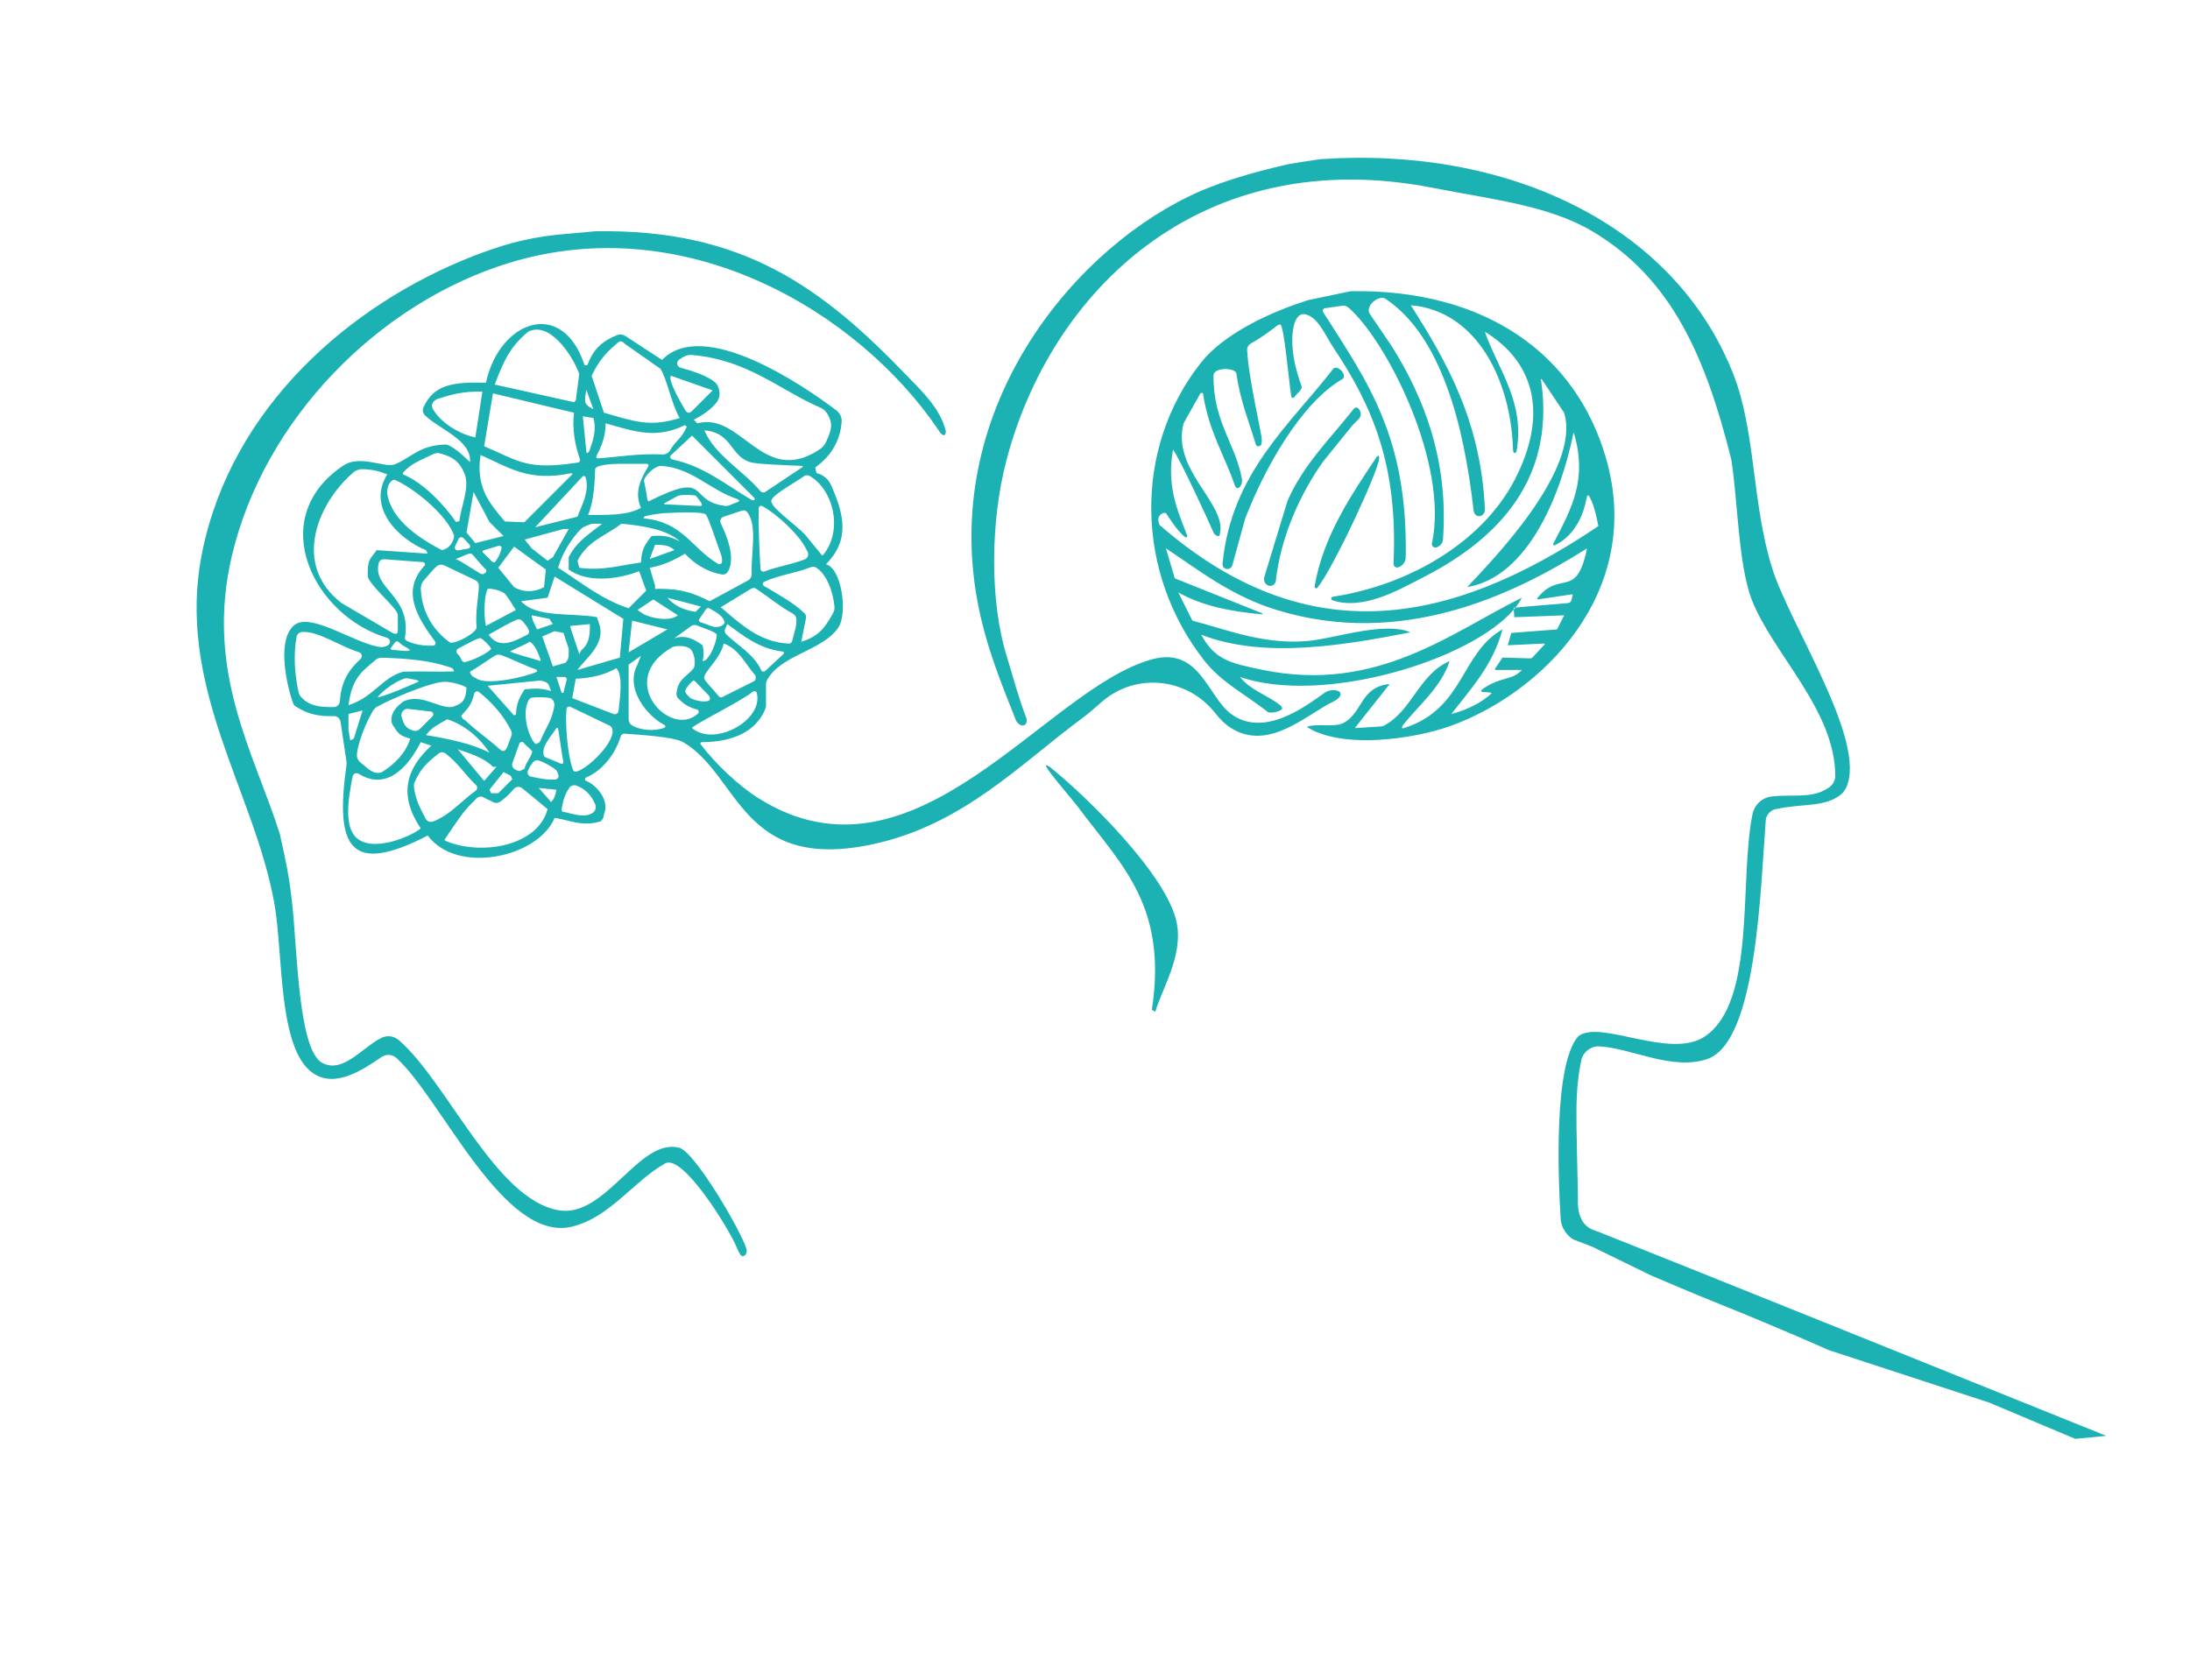 <?xml version="1.0" encoding="UTF-8"?><svg id="Layer_1" xmlns="http://www.w3.org/2000/svg" viewBox="0 0 2358.46 1809.29"><defs><style>.cls-1{fill:#1cb2b3;fill-rule:evenodd;stroke-width:0px;}</style></defs><path class="cls-1" d="M1721.04,1326.56c-5.17-2.03-23.26-4.65-21.71-36.44-1.53-86.36-3.99-112.28,3.73-148.63,1.77-8.32,10.16-14.82,18.67-14.49,34.43,1.35,79.08,26.78,117.16,13.48,53.22-18.59,56.99-183.88,62.71-257.17.41-5.23,4.9-10.54,10.02-11.68,29.74-6.61,53.74-1.7,71.37-16.26,1.91-1.58,4.55-5.48,5.53-7.76,21.85-50.65-61.38-175.3-80.2-236.13-21.88-70.7-17.38-146.81-41.74-208.7-64.05-162.73-245.55-245.37-445.39-231.29-14.91,2.2-19.56,2.98-34.62,5.51-39.21,9.09-67.12,17.62-92.97,28.46-132.02,56.73-280.36,229.45-240.96,442.07,9.16,49.43,26.46,90.19,41.74,129.02,6.04,8.85,13.02,4.2,11.08-2.78-8.22-21.5-12.79-38.76-20.93-65.9-18.97-60.51-17.88-145.95-.78-211.65,47.18-181.27,208.38-343.19,459.75-293.84,63.71,12.51,124.18,18.83,171.29,46.72,85.95,50.88,122.27,136.08,149.72,245.93,6.96,44.27,7.51,112.55,21.79,150.39,22.86,59,91.35,120.35,90.1,192.12-1.16,6.98-5.81,10.66-11.34,13.37-15.9,8.92-37.41,4.46-57.57,6.98-9.3,1.16-18.03,8.14-20.35,19.77-14.27,71.34,4.12,201.12-50.93,238.5-37.73,25.62-113.05-18.71-136.6,0-26.45,30.14-21.75,150.61-18.89,196.44.78,12.4,9.68,20.3,13.96,22.48l20.16,7.75,62.49,30.54s44.74,19.2,67.56,28.33c73.4,29.39,124.23,52.31,124.23,52.31l173.15,56.67,92.68,39.02,33.33-3.25c-140.22-56.51-485.62-195.68-547.25-219.91ZM731.16,1236.08c-42.53-10.79-78.72,75.15-128.59,67.56-68.21-10.38-120.56-138-173.04-183.36-5.3-4.58-12.78-5.52-19.03-2.35-20.71,10.49-41.62,38.86-63.66,26.7-25.43-14.03-26.76-121.01-31.99-169.86-4.07-35.47-6.4-44.19-13.54-76.79-27.49-86.65-80.74-174.11-51.82-298.32,34.55-148.38,158.65-273.43,298.46-316.4,190.19-58.45,376.28,51.9,462.94,180.24,1.1,2.19,2.54,3.63,4.26,4.78,2.3,1.15,3.17,0,3.45-3.74-5.68-24.65-26.45-43.82-41.87-59.86-91.47-95.12-176.97-158.5-335.82-155.58-13.91,1.26-27.83,2.53-41.74,3.79-34.3,3.75-59.3,11.31-89.17,22.77-134.16,52.33-260.66,163.75-292.18,318.74-29.43,144.73,56.28,257.13,77.79,379.46,9.51,54.11,3.48,156.38,41.74,182.14,24.38,16.41,54.27-4.53,73.58-17.55,4.91-3.31,11.5-3.01,15.91.96,48.59,43.72,115.57,200,189.41,181.65,41.34-10.28,66.14-49.23,100.56-68.3,19.27-8.78,67.52,69.73,75.89,89.17,2.3,4.69,3.63,10.29,7.1,11.09,2.93-.27,4.8-3.73,4.29-7.29-5.44-19.12-56.28-106.33-72.93-109.67ZM1729.37,492.87c-32.11-110.38-128.26-181.58-274.52-179.25-15.18,3.16-30.36,6.32-45.53,9.49-41.49,12.88-91.42,36.46-115.85,67.32-73.58,92.94-70.76,227.11,3.91,321.62,18.32,23.19,45.05,36.57,68.3,55.02,2.49.85,7.85.39,11.8-1.33,1.26-.63,2.33-1.02,3.38-2.46,0-.63-.47-2.34-2.22-3.79-15-11.62-31.41-15.71-43.32-30.36,89.43,30.56,248.51-17.95,294.88-72.6-.04-.54-.08-1.17-.13-1.95.63-.06,1.26-.12,1.89-.18,2.8-3.53,5.14-7.09,6.93-10.65-75.07,36.89-155.67,103.1-278.9,77.79-35.41-7.27-51.67-10.9-66.4-37.95,69.04,26.95,157.86,10.42,224.86-2.45.01-.13.01-.13.03-.26-25.72-10.8-73.88,4.19-101.57,8.4-50.39,7.67-96.36-11.43-132.81-20.87-5.06-10.12-10.12-20.24-15.18-30.36,24.09,13.81,55.15,20.6,90.27,23.6.15-.59.11-.45.27-1.04l-94.33-37.73c-3.16-10.75-6.32-21.5-9.49-32.25,37.38,24.81,70.52,51.37,119.53,66.41,133.54,40.97,253.66-15.47,333.92-66.41-11.35,55.64-28.61,23.14-52.93,52.88-1.32,1.35-1.11,2.35,1.12,1.94l35.24-5.29c.66-.1,1.19.51,1.03,1.16-1.47,5.79-1.21,7.73-5.46,8.32-18.74,1.63-37.27,2.92-56.13,4.76-.56.71-1.16,1.42-1.76,2.13.28,4.06.17,2.45.57,8.26,17.88-.69,35.77-1.38,53.66-2.06-2.53,5.06-5.06,10.12-7.59,15.18-16.44,1.26-32.89,2.53-49.33,3.79-1.26,4.43-2.53,8.85-3.79,13.28,12.96-.62,25.92-1.23,38.87-1.85.53-.03.97.4.97.93-5.14,5.14-8.26,8.98-13.13,13.95-.69.7-1.67,1.11-2.65,1.08l-29.75-.83c-2.21,3.32-4.43,6.64-6.64,9.96-2.49,3.2-1.61,3.85,1.79,3.34h25.78c-10.34,11.45-21.83,7.06-39.91,18.97-1.63,1.17-4.53,2.7-3.88,4.29,1.14,1.06,9,.38,11.31,1.56-9.77,10.15-28.07,18.81-43.48,22.6,20.9-26.98,45.14-53.06,55.02-91.07-44.87,25.16-41.1,84.78-104.51,105.74-4.04,1.8-4.62.27-2.27-3.13,16.92-21.25,40.7-40.31,49.86-68.46-33.36,14.35-40.37,53.97-71.23,69.76-.57.29-1.2.46-1.83.5-9.16.61-18.33,1.22-27.49,1.83-1.44.2-1.51-.68,0-1.9,11.82-14.93,23.65-29.87,35.47-44.81.21-.27-.03-.67-.37-.63-30.6,3.55-27.98,30.25-48.38,41.64-9.27,5.18-27.71.8-37.95,3.79-2.22.22-1.73,1.2,0,1.9,38.97,22.83,113.78,11.53,151.78-1.9,97.91-34.59,210.67-143.63,168.27-289.39ZM1248.67,565.39c-2.59-6.95-1.13-10.58,4.48-13.05l2.5.34c1.38,1.69,11.99,19.56,20.74,25.82,1.17.84,2.7-.42,2.16-1.75-11.86-29.51-22.02-55.27-15.31-92.37,6.53,7.84,39.13,78.45,43.64,89.17,1.32,2.73,4.04,4.08,5.69,3.79,1.25-.49,1.45-3.59,1.9-7.59.52-31.56-52.2-65.62-39.84-113.84,5.69-10.12,11.39-20.24,17.08-30.36,1.38-3.66,4.48-3.17,4.21.71,6.59,39.66,22.92,64.55,33.74,96.06l.55,1.43c3.2,5.23,7.85-.87,7.37-7.14-6.46-37.92-31.23-62.14-30.7-112.03-.22-9.44,24.3-8.86,24.61-1.98,4.17,29.19,13.55,51.32,20.93,76.08.66,1.94,2.5,2.33,4.44,1.65,1.45-.97,1.94-1.84,2.04-6.4-.37-8.76-14.34-66.24-15.83-96.98-.13-2.76,1.3-5.36,3.68-6.76,9.48-5.57,14.87-9.07,24.36-16.24,3.3-2.42,5.72-5.04,7.88-4.29,4.04,3.03,8.77,58.96,11.55,77,.83,2.59,1.99,2.5,3.63.79,2.53-3.8,8.54-7.7,7.59-11.39-6.32-16.79-14.14-46.12-7.59-68.3,2.53-6.12,5.14-9.22,9.49-9.49,14.94.94,23.3,22.66,32.25,36.05,43.03,64.34,69.6,127.76,64.83,232.77-.13,2.89,2.78,4.96,5.44,3.82l.73-.31c4.14-1.77,6.89-5.83,6.97-10.33,2.23-128.51-39.77-187.12-88.92-264.04-1.08-1.7-.06-3.97,1.93-4.26,6.23-.89,12.46-1.78,18.69-2.67,2.41-.34,4.82.41,6.66,2.01,41.92,36.6,108.29,168.85,89.85,253.89-.66,3.03,2.38,5.5,5.23,4.28l.93-.4c3.25-1.39,5.5-4.5,5.76-8.03,6.31-87.32-21.89-155.11-55.49-208.63-7.67-11.28-15.35-22.57-23.02-33.85-6.31-8.66,9.39-21.64,16.82-16.6,60.13,40.29,84.38,136.6,94.68,228.2,1.77,8.94,11.94,6.71,12.17-1.05-4.13-95.46-41.36-159.75-79.79-220.33,72.05,6.09,108.06,82.74,110.04,155.58.24,4.78,2.66,4.1,3.79,1.9,9.2-53.51-19.2-86.76-34.15-129.02,55.45,33.99,67.47,91.24,32.25,159.37-33.55,64.9-110.15,112.94-195.98,126.12-2.02.31-2.34,3.13-.41,3.79,33.3,11.44,73.22-12.2,95.83-23.67,71.01-36.01,146.23-98.08,128.74-214.36.41-.17.32-.13.73-.3l24.21,36.31c18.76,61.62-79.06,160.73-104.35,187.83,66.54-11.03,101.54-101.93,114.42-166.04.27,0,.24,0,.51,0,14.72,50.68-2.28,80.87-22.19,119.18-.56,1.07.55,2.31,1.65,1.79,18.71-8.85,30.33-28.61,34.26-51.15,0,0,.19-2.13,1.36-2.62,1.26-.1,2.33,2.71,2.33,2.71,1.29,2.68,5.43,10.76,8.87,30.46-162.59,109.75-316.26,134.76-472.62-1.32ZM1443.47,746.2c-1.45-3.43-11.19-4.3-17.08,0-22.43,16.23-65.97,48.22-100.56,22.77-25.47-18.74-33.84-72.98-85.38-58.82-115.5,31.75-254.66,255.2-423.1,149.89-22.19-13.88-46.71-37.31-62.76-58.38-.72-.94-.04-2.31,1.14-2.31,34.56-.13,59.38-12.21,68.65-36.44.38-1,.56-2.07.56-3.14v-23.17c0-1.25.3-2.47.86-3.58,13.99-27.48,60.26-32.09,76.93-57,10.72-16.02,3.34-64.36-13.28-68.3,26.6-26.54,19.13-54.47,5.49-85.39-2.81-6.36-8.68-11.23-15.65-12.83-.9-4.15-.42-1.91-1.32-6.06,15.69-11.25,26.94-27.35,28.43-49.18.32-4.73-1.75-9.3-5.53-12.17-36.56-27.75-143.51-100.29-187.87-54.45-13.22-8.62-26.44-17.24-39.66-25.86-2.59-1.69-5.83-1.99-8.7-.85-16.05,6.38-25.98,15.18-32,32.35-1.59,0-1.55,0-3.14-.01-23.68-72.82-91.69-48.22-106.23,19.04-35.58-1.31-56.06,2.19-67.01,25.93-2.17,4.24.15,8.31,1.5,9.14,15.06,14.81,50.26,26.62,48.43,50.31-7.65-6.98-13-12.78-22.52-17.87-1.39-.75-2.98-1.1-4.56-1.03-27.06,1.1-34.3,12.5-52.61,20.8-11.06,5.74-38.08-10.78-56.92,1.9-84.88,57.13-31.38,162.33,47.4,185.5l1.77.94c4.82,6.71-5.3,10.35-11.51,8.62-27.17-5.09-70.15-35.43-88.88-24.31-20.78,14.01-10.36,63.86-2.76,84.98.55,1.52,1.58,2.81,2.93,3.69,11.8,7.7,23.74,10.96,40.79,10.37,3.69-.13,6.9,2.5,7.44,6.15,2.14,14.41,4.27,28.83,6.41,43.24.14.97.14,1.96,0,2.93-12.3,87.55,2.17,120.33,87.48,76.32,31.75,42.65,118.94,23.55,136.6-18.97,15.37,1.89,28.68,9.83,49.33,3.79,3.36-2.75,3.59-5.35,3.79-7.59,6.74-15.05-8.27-31.75-18.97-36.05-1.24-.22-2.5-2.55,0-3.79,17.11-7.26,31.23-24.91,37.05-44.2.56-1.86,2.33-3.08,4.27-2.92,14.07,1.13,52.76,3.16,63.03,9.18,60.77,35.61,62.36,140.61,204.61,109.82,97.34-21.06,159.12-87.06,226.08-136.39,6.06-4.47,12.92-10.65,20.47-17.17,36.56-31.58,91.77-25.66,121.69,12.27,4.96,6.29,10.43,12.01,17.22,16.28,41.06,25.81,82.75-15.95,110.04-28.46,6.14-3.47,8.76-6.38,7.59-9.49ZM843.41,704.68l-19.36,17.97c-1.33,1.23-3.53.88-4.28-.77-7.79-17.19-24.88-26.35-37.53-38.58-2.08-2.01-2.21-4.5-.64-7.57.67-1.32.37-1.19,1.63-3.53,16.68,12.07,34.28,26.67,59.8,29.57,1.6.41,1.65,1.62.39,2.91ZM692.15,660.82c-1.9-1.26-3.79-2.53-5.69-3.79,5.69-3.79,11.38-7.59,17.08-11.38,8.85,5.69,17.71,11.38,26.56,17.08-8.97,7.13-29.44,3.18-37.95-1.9ZM718.71,677.9c-13.91,8.22-27.83,16.44-41.74,24.66,1.26-11.38,2.53-22.77,3.79-34.15,12.65,3.16,25.3,6.32,37.95,9.49ZM818.85,528.92c-18.34-21.94-48.9-38.46-60.3-65.42,29.97,2.45,27.66,27.11,48.77,34.15,7.98,2.36,36.13,3.27,55.33,4.09,2.45.05,2.45,1.1.56,2.03-12.99,8.66-25.98,17.32-38.97,25.98-1.75,1.16-4.05.78-5.39-.83ZM868.7,592.31c.32.6.63,1.15.93,1.68,1.8,3.22.3,7.28-3.15,8.59-14.37,5.44-30.45,7.91-43.21,12.9-2,.78-4.16-.64-4.3-2.78-1.18-18.94-2.44-49.71-1.83-65.46.07-1.94,2.17-3.11,3.86-2.17,16.76,9.35,40.5,31.64,47.69,47.25ZM811.68,535.6c2.63,2.33.39,4.92-3.79,1.9-25.68-15.09-50.07-35.59-83.86-42.65-2.19-.46-2.99-3.14-1.35-4.66,7.53-7,15.07-13.99,22.6-20.99,22.13,22.13,44.27,44.27,66.41,66.4ZM760.45,554.58c3.24,4.91,10.7,28.22,16.33,43.52.5,1.36.75,2.76.75,4.2v2.58c0,2.18-2.38,3.48-4.26,2.38-28.56-16.84-37.52-44.67-79.22-48.88-1.34.17-1.63-.61,0-1.9,1.76-1.32,12.77-3.03,20.6-3.77.18-.02.35,0,.53-.02,12.13-.54,43.06-2.27,45.28,1.89ZM716.81,541.29c5.06-2.53,12.11-7.14,15.12-7.75,3.51-.77,12.53-.62,17.13.16,2.35,2.66,5.25,6.08,6.73,9.07.52,1.05-.33,2.25-1.5,2.2-12.49-.59-24.99-1.19-37.49-1.78-2.53-.05-1.8-1.21,0-1.9ZM699.74,539.4c-3.44,1.97-1.75-1.05-6.12-21.19-1.12-3.86,11.24-16.99,18.61-16.35,30.62,1.67,51.36,24.04,76.69,33.75,7.08,2.4,9.96,3.87,3.79,5.69l-7.22,2.89c-1.49.6-3.13.84-4.72.64-41.08-5.11-14.76-38.46-81.03-5.43ZM721.62,485.05c-1.61,2.85-4.75,4.53-8.02,4.4-27.59-1.1-43.78,2.39-69.7,4.21-1.29.09-2.22-1.28-1.63-2.44,5.23-10.19,9.67-19.62,10.02-35.31,31.09,8.94,54.87,17.16,85.38,1.9l1.9,1.9c-6.07,13.47-11.94,14.69-17.96,25.34ZM667.48,499.55h29.24c1.34,0,2.17,1.45,1.5,2.6-7.45,12.71-15.77,27.13-7.97,44.83-14.74,8.28-35.38,7.6-56.92,7.59,6.6-15.33,7.24-38,7.59-49.33.62-4.66,18.55-5.72,26.56-5.69ZM731.99,583.04c-10.59-5.25-16.57-6.84-30.36-5.69-6.35,8.59-10.69,13.28-11.38,28.46-21.72,2.87-41.53,9.25-66.41,5.69-.63-2.53-1.27-5.06-1.9-7.59,10.92-21.26,29.16-26.26,47.43-39.84,22.42,1.98,49.97,6.5,62.61,18.97ZM726.3,592.52c-8.85,3.16-17.71,6.32-26.56,9.49,1.9-5.06,3.79-10.12,5.69-15.18,10.87-.02,15.5.84,20.87,5.69ZM737.68,596.32c8.55,9.51,22.74,19.49,38.79,22.19,4.62,1,6.46-.94,8.45-4.65,6.72-15.41-2.34-36.85-8.74-50.38-1.29-2.72.08-5.94,2.93-6.89,6.67-2.22,13.34-4.45,20.01-6.67,1.99-.66,4.22-.05,5.52,1.6,11.4,14.55,3.98,44.04,4.84,66.85.11,2.84-1.48,5.48-3.98,6.83-13.75,7.45-27.51,14.9-41.26,22.35-16.76-8.57-31.45-14.1-58.82-13.28v-3.79c-1.9-6.32-3.79-12.65-5.69-18.97,15.36-2.77,26.82-8.53,37.95-15.18ZM753.01,666.85c2.13-2.99,5.3-7.92,7.37-10.81.84-1.18,2.43-1.51,3.69-.78,6.08,3.53,14.88,7.65,16.34,15.31-.87,2.42-4.75,5.43-11.53,4.55-.97,0-10.16-3.56-14.91-5.2-1.28-.44-1.74-1.98-.96-3.07ZM749.07,658.93c-13.06-1.72-23.54-7.14-30.36-15.18,12.01,3.16,24.03,6.32,36.05,9.49-1.9,1.9-3.79,3.79-5.69,5.69ZM744.15,674.41c1.84-1.34,4.21-1.64,6.32-.8,8.43,3.36,20.22,6.8,21.37,9.98.34,5.68-5.18,20.12-9.49,24.66-1.8,2.34-2.67,3.4-5.69,3.79,1.47-7.27,1.37-10.57,0-17.08-8.16-5.73-17.46-11.67-30.36-7.59l17.85-12.98ZM762.35,748.1c1.59,1.45,2.95,3.88,1.9,5.69-2.34,3.42-15.76,1.27-20.95-2.2-1.53-1.53-3.43-2.86-4.76-5.3-.7-1.28-.71-2.84.05-4.09,2.09-3.44,7.17-9.53,8.59-9.27,1.17.06,10.12,10.12,15.18,15.18ZM758.55,731.02c-2.27-6.67,16.7-19.8,20.87-37.95,16.2,6.06,22.13,20.29,32.25,32.25,1.42,1.47,2.4,2.18,2.16,5.48-.09,1.26-.86,2.41-2,2.98l-33.94,16.97c-1.32.66-2.89.29-3.82-.86-6.11-7.62-14.85-16.1-15.53-18.88ZM853.45,689.16c-.83,2.83-1.22,4.18-5.29,3.94-31.02-1.76-52.34-22.58-70.77-38.1-1.52-.62-1.33-1.2.15-1.77,10.49-6.41,20.98-12.82,31.47-19.23,1.64-1,3.71-.98,5.31.08,12.92,8.59,24.92,18.74,39.52,26.83,2.18,1.21,3.67,3.43,3.79,5.91.42,8.37-2.08,12.89-4.17,22.34ZM898.65,653.21c.25,2.49-.33,5-1.54,7.19-8.43,15.25-15.26,25.05-34.2,30.78l5.07-25.33c.39-1.96-.2-4.01-1.63-5.39-11.82-11.37-26.92-19.39-41.38-28.1-3.55-1.24-4.91-4.34-1.9-5.69,14.18-7.05,33.29-9.1,50-15.76,2.14-.85,4.57-.65,6.45.69,10.99,7.81,17.44,24.92,19.14,41.61ZM887.57,596.32c-1.43,2.25-2.44,2.69-3.79,0-5.69-6.96-11.38-13.91-17.08-20.87-12.01-12.02-36.96-29.21-36.05-36.05.85-6.41,22.34-17.48,35.44-26.65,1.7-1.19,3.94-1.19,5.74-.16,25.21,14.29,36.13,56.96,15.73,83.73ZM731.44,387.35l3.42-2.28c3.06-2.04,6.72-3.05,10.38-2.73,60.73,5.35,93.81,37.5,137.94,56.56,3.01,1.3,5.67,3.41,7.41,6.18,7.13,11.36,4.71,18.14-.85,30.62-1.49,3.35-3.93,6.24-6.98,8.27-61.4,40.95-84.11-40.78-131.8-28.07-1.26-1.26-2.53-2.53-3.79-3.79,8.75-4.62,18.42-10.7,24.6-18.83,2.59-3.41,3.66-7.75,2.91-11.97l-.27-1.48c-.54-3.04-1.95-5.91-4.27-7.95-8.14-7.19-24.51-12.39-37.31-15.88-4-1.09-4.85-6.37-1.4-8.66ZM722.5,404.69c14.82,5.19,29.65,10.38,44.47,15.57.06.28.06.27.13.55l-21.83,21.83c-2.71,2.63-5.02,2.63-7.33-.92-6.66-11.18-18.7-32.73-15.44-37.03ZM663.69,370.54c4.98-5.14,6.44-2.53,9.49,0,12.65,8.85,25.3,17.71,37.95,26.56,7.52,11.53,12.14,38.72,20.87,53.12-32.98,10.33-49.46,3.31-81.58-5.69-4.43-13.28-8.85-26.56-13.28-39.84,7.37-15.17,14.44-23.99,26.56-34.15ZM631.44,419.87c2.53,6.96,5.06,13.91,7.59,20.87-10.53-5.24-9.87-7.65-7.59-20.87ZM639.02,450.23c3.71,13.02-.41,23.85-3.79,34.15-.64,2.13-3.54,5.53-3.79,1.9-1.26-12.65-2.53-25.3-3.79-37.95,3.79.63,7.59,1.27,11.38,1.9ZM630.66,514.07c4.62,15.59-4.79,31.24-8.72,42.4l-45.54,11.38c16.99-18.2,33.98-36.41,50.97-54.61,1.03-1.11,2.85-.62,3.28.83ZM608.67,713.95c-4.43,1.26-8.85,2.53-13.28,3.79-3.79-10.75-7.59-21.5-11.38-32.25,4.43-1.9,8.85-3.79,13.28-5.69,3.16.63,6.32,1.26,9.49,1.9,1.9,5.69,3.79,11.38,5.69,17.08-.01,8.64.31,11.16-3.79,15.18ZM610.56,731.02c-1.26,5.06-2.53,10.12-3.79,15.18h-1.9c-1.9-5.69-3.79-11.38-5.69-17.08h9.49c.63.63,1.26,1.26,1.9,1.9ZM384.38,812.69c1.14-15.97,15.96-49.13,21.27-51.31,16.19-8.87,51.45-23.78,68.3-26.56,7.28-1.71,21.45,1.45,28.46,5.69-.74,13.76-4.39,17.41-15.18,20.87-14.56,2.26-33.74-15.38-53.12-5.69-3.04,2.5-6.59,5.11-9.49,9.49-2.79,4.14-4.44,11-1.9,15.18,5.26,8.84,7.65,12.18,18.97,15.18-4.47,15.74-17.75,28.18-30.36,36.05-5.83,2.34-10.87-.35-15.18-3.79-2.76-2.3-5.52-4.6-8.29-6.91-2.42-2.01-3.72-5.05-3.5-8.19ZM380.99,795.53c-1.26.63-2.53,1.27-3.79,1.9-.63-3.79-1.26-7.59-1.9-11.38v-17.08c5.06-1.26,10.12-2.53,15.18-3.79-3.16,10.12-6.32,20.24-9.49,30.36ZM406.7,751.09c5.44-8.28,24.16-19.93,30.53-20.59,3.41,0,8.49,1.55,12.67,2.26.88.15,1.03,1.35.21,1.69-11.71,4.99-32.22,14.27-43.41,16.64ZM436.01,687.39c8-45.98-35.69-53.14-28.04-81.17.67-2.47,3.07-4.09,5.62-3.91,13.98,1.04,27.97,2.07,41.95,3.11,1.97.15,2.9,2.51,1.55,3.96-25.54,27.5-7.38,55.93,11.46,81.53,1.3,1.76.16,4.3-2.02,4.44-14.6.96-31.21-4.34-30.52-7.96ZM441.37,700.37c-2.47,1.88-13.24-.4-19.01-.39-1.27,0-1.98-1.43-1.22-2.44,1.37-1.83,3.12-4.1,4.4-5.82.85-1.15,2.48-1.33,3.57-.41,1.62,1.37,3.44,3.04,4.73,3.89,3.18,2,7.77,4,7.53,5.18ZM453.18,634.96c-.19-3.68,1.01-7.32,3.48-10.05,4.72-5.22,9.79-11.96,14.09-15.27,2.19-1.68,5.14-1.93,7.64-.74,11.09,5.28,22.18,10.56,33.27,15.84,2.56,1.22,4.16,3.82,4.06,6.65-.44,12.12-3.97,28.02-2.51,43.67.05.49.07.98-.09,1.45-2.15,6.45-23.01,17.41-28.62,15.42-15.88-11.4-29.91-30.18-31.31-56.98ZM530.22,605.15l-9.59-9.59c-1.95-1.91-1.25-2.03.76-3.03l15.59-4.68c2.02-.61,3.79,1.37,3.06,3.35-.92,2.49-.89,5.4-6.48,13.62-1.01,1.07-1.71,1.07-3.34.34ZM544.16,639.95c3.23,3.58,7.59,11.38,11.38,17.08-10.75,5.69-21.5,11.38-32.25,17.08-2.69-13.31-1.55-33.87,1.9-39.84,5.02-.85,16.43,2.45,18.97,5.69ZM519.49,609.6l3.67,3.67c1.04,1.04.87,2.78-.36,3.6l-1.27.85c-1.25.83-2.86.86-4.14.08l-22.57-13.89c-1.26-.63-2.75-.85-3.79-1.9,4.74-1.58,10.97-5.19,14.97-5.76,1.21-.17,2.41.42,3.2,1.35,3.43,4,6.86,8,10.28,12ZM504.08,590.89c-3.22.55-7.33,1.23-10.71,1.81-2.44.41-4.33-2.07-3.28-4.31,1.17-2.49,2.51-5.37,3.64-7.77,1.03-2.2,3.95-2.65,5.6-.87,1.95,2.11,4.31,4.69,6.23,6.77,1.42,1.53.57,4.02-1.48,4.37ZM493.49,698.52c9.4-4.84,21.6-12.01,24.11-11.13,2.33.81,9.9,7.92,11.38,11.38-2.3,3.6-16.42,11.01-24.66,13.28l-2.77.92c-1.68.56-3.51-.2-4.3-1.78l-1.95-3.9c-.31-.62-.71-1.18-1.2-1.66l-1.5-1.5c-1.69-1.69-1.23-4.52.89-5.61ZM525.19,738.61l56.92-5.69c9.77,2.37,8.07,3.4,11.38,11.38-10.02-3.18-17.42-2.99-28.46-1.9-5.12,8.17-8.74,13.94-9.38,26.49-.07,1.37-1.77,1.98-2.69.95-9.26-10.41-18.51-20.83-27.77-31.24ZM550.59,792.93c-1.51,4.03-3.02,8.06-4.53,12.09-1.87,3.58-4,5.47-7.85,1.93-12.54-11.26-25-19.5-37.55-31.49-1.26,0-3.55-2.37-3.92-4.6,7.22-8.43,10.42-10.25,14.06-23.94.56-2.11,3.11-3.05,4.83-1.69,13.68,10.78,26.87,25.3,34.76,41.61.92,1.9.96,4.11.22,6.08ZM512.72,730.5c-3.31-1.42-6.39-3.55-6.5-7.07,8.99-5.05,17.82-11.78,26.78-17.21,2.13-1.29,4.74-1.5,7.06-.6,12.68,4.91,25.49,11.27,38.15,15.88.06.94.06,1,.12,1.93-11.82,5.63-54.84,15.45-65.61,7.07ZM432.22,770.87c.04-4.39,1.71-5.17,3.13-6.28,1.24-.98,2.89-1.27,4.46-1.08,8.04.95,16.09,1.89,24.13,2.84,2.52.3,3.58,3.37,1.79,5.16-4.51,4.51-9.02,9.02-13.52,13.52-1.86,1.86-4.61,2.64-7.13,1.88-8.16-2.45-10.41-6.44-12.86-16.04ZM481.55,774.66c19.21,6.11,35.6,20.5,45.53,36.05-17.3-9.43-44.84-15.24-68.3-18.97,6.58-8.82,13.07-11.2,22.77-17.08ZM530.88,825.89h3.79c-4.43,5.06-8.85,10.12-13.28,15.18-9.49-11.38-18.97-22.77-28.46-34.15,14.39,5.11,28.31,9.24,37.95,18.97ZM542.26,831.58c2.53,1.26,5.06,2.53,7.59,3.79.63,1.26,1.26,2.53,1.9,3.79-5.06,5.06-10.12,10.12-15.18,15.18h-7.59c-.63-1.26-1.27-2.53-1.9-3.79,5.06-6.32,10.12-12.65,15.18-18.97ZM551.57,822.59c2.58-7.23,5.17-14.47,7.75-21.7.77-2.17,3.71-2.48,4.92-.53.96,1.53,8.09,7.42,9.05,8.96-2.35,8.34-6.17,10.35-8.52,18.7l-4.97,2.37c-4.73-.26-8.99-3.55-8.24-7.78ZM569.34,753.96c.83-1.49,2.29-2.48,3.98-2.68,5.01-.58,15.01-.49,19.16.65,1.54.42,2.77,1.59,3.49,3.02l.22.44c.71,1.43,1.01,3.06.77,4.64-2.47,16.48-9.75,24.4-14.9,37.78-.41,1.07-1.4,1.65-2.31,2.34-1.01.76-1.98,1.15-3.24,1.24-9.46-11.25-13.98-35.27-7.17-47.44ZM578.31,677.9c-1.9-5.06-5.25-9.16-5.69-15.18,6.32,1.26,12.65,2.53,18.97,3.79,1.26,1.9,2.53,3.79,3.79,5.69-5.69,1.9-11.38,3.79-17.08,5.69ZM582.11,710.15v1.9c-8.85-3.16-16.99-4.65-25.85-7.81-3.31-.71-5.83-2.37-7.1-2.37,6.32-3.79,15.24-6.89,21.56-10.69,6.17,4.4,8.36,11.67,11.38,18.97ZM568.82,683.04c-16.53,8.65-31.05,16.32-42.62.61,9.03-5.08,22.11-12.96,30.37-16.18,2.31-.9,4.98-.16,6.44,1.84,2.48,3.4,5.37,5.38,6.92,11.32-.38.83-.73,1.58-1.11,2.41ZM553.65,632.36c-5.69-6.96-11.38-13.91-17.08-20.87,5.69-7.59,11.38-15.18,17.08-22.77,11.38,8.22,22.77,16.44,34.15,24.66-.63,6.32-1.26,12.65-1.9,18.97-9.15,5.05-21.05,6.44-32.25,0ZM543.73,561.64c-16.52-19.3-31.71-37.08-26.13-71.57,31.37,13.85,51.57,29.05,97.74,19.57.83-.17,1.4.82.8,1.41-17.14,17.14-34.29,34.29-51.42,51.42-8.51-.34-12.48-.5-20.99-.83ZM572.62,590.62c-2.53-3.16-5.06-6.32-7.59-9.49,13.91-3.79,27.83-7.59,41.74-11.38h5.69c-5.69,10.12-11.38,20.24-17.08,30.36-1.9,1.26-3.79,2.53-5.69,3.79-5.69-4.43-11.38-8.85-17.08-13.28ZM568.82,357.26c22.51-11.63,47.25,24.19,55.02,45.53-1.26,9.49-2.53,18.97-3.79,28.46-.63.63-1.26,1.26-1.9,1.9-28.46-6.32-56.92-12.65-85.38-18.97,10.09-26.4,16.6-40.68,36.05-56.92ZM530.88,423.66c29.09,6.96,58.19,13.91,87.28,20.87-2.12,17.16,1.06,35.42,6.37,49.95.6,1.65-.45,3.44-2.19,3.71-54.45,8.3-62.37-.96-100.95-17.61,3.16-18.97,6.32-37.95,9.49-56.92ZM466.61,441.15c-3.19-4.81-.58-9.17,4.35-11.44,14.56-4.65,27.32-8.44,48.53-7.94-2.53,16.44-5.06,32.89-7.59,49.33-17.91-3.75-36.99-15.9-45.3-29.95ZM510.01,529.91c5.69,10.75,11.38,21.5,17.08,32.25,5.06,5.06,10.12,10.12,15.18,15.18-10.12,2.53-20.24,5.06-30.36,7.59-3.16-3.79-6.32-7.59-9.49-11.38,2.53-14.54,5.06-29.09,7.59-43.64ZM465.77,489.46c3.75-1.76,5.89-1.95,8.49-.99,14.39,3.56,21.64,10.24,26.27,22.47,5.39,14.42-4.17,34.71-5.81,50.35q-1.83.45-3.66.9c-12.56-18.42-35.4-42.5-56.95-51.26-.15-.6-.21-.83-.37-1.43,8.31-10.27,19.87-13.94,32.03-20.04ZM424.63,516.63c20.77,8.44,57.74,38.9,64.51,60.71-1.01,6.88-5.47,13.66-13.28,15.18-22.49-11.8-54.05-31.43-58.82-60.71-.63-7.28,2.67-14.26,7.59-15.18ZM367.71,649.44c-52.62-40.64-26.85-105.94,12.46-140.35,2.86-2.51,6.57-3.91,10.37-3.78,11.36.37,18.28,2.24,26.49,5.63-22.43,35.71,12.51,69.94,41.74,81.58.63,1.26,1.27,2.53,1.9,3.79-18.34-1.26-36.68-2.53-55.02-3.79-1.9,2.53-3.79,5.06-5.69,7.59-3.57,4.5-4.16,11.18-3.91,19.72.06,1.97.94,3.76,2.03,5.41,9.16,13.82,30.81,31.12,30.34,37.48v15.71c.12,3.11-.83,5.7-5.69,3.26-18.34-10.75-36.68-21.5-55.02-32.25ZM404.79,710.54c1.78-1.46,4.07-2.25,6.37-2.18,29.12.92,51.61,2.97,72.73,10.15,3.75.87,5.17,2.96,4.93,4.65-16.44.63-38.26-.37-54.7.27-23.17,6.6-31.52,27.35-58.82,36.05,3.8-28.38,13.22-35.58,29.49-48.94ZM366.03,755.15c-.23,3.55-3.17,6.38-6.73,6.42-17.29.24-27.63-2.16-35.57-11.52-1.05-1.24-1.75-2.75-2.11-4.34-4.19-18.39-5.83-40.51-2.2-59.89.53-2.85,3-4.93,5.89-5.16,16.82-1.34,40.52,15.23,61.42,21.86,3.09.98,3.95,5.01,1.57,7.2-12.04,11.11-20.82,23.24-22.27,45.42ZM388.58,905.57c-19.91-9.86-13.44-45.66-8.86-69.29.59-3.05,4.05-4.45,6.69-2.81,29.61,18.31,52.81-6.6,66.68-34.14,3.79,1.26,7.59,2.53,11.38,3.79-27.89,25.46-35.04,53.74-11.38,89.17-12.2,9.54-46.66,22.97-64.51,13.28ZM458.25,881.56c-5.2-10.32-10.71-19.32-12.49-34.19-.19-1.63.07-3.34.73-4.84,6.77-15.43,14.23-21.74,25.99-31.05,2.09-1.65,5.02-1.64,7.15-.05,13.53,10.03,20.87,22.75,33.24,34.35,1.26,1.39,1.5,3.76-.37,5.67-14.97,10.56-27.72,26.38-46.12,33.34-3.12,1.18-6.64-.25-8.14-3.23ZM479.65,905.57l-.98-1.18c21.07-30.83,19.86-29.81,34.69-44.63,1.86-1.86,4.72-2.34,7.06-1.16l11.06,5.53c2.11,1.06,4.62.92,6.6-.36,6.06-3.89,11.49-9.59,15.34-14.07,2.28-2.65,6.25-3,8.95-.77l27.31,22.49c-10.3,39.7-71.05,50.7-110.04,34.15ZM593.49,863.83c-4.43-5.06-8.85-10.12-13.28-15.18,6.32.63,12.65,1.27,18.97,1.9-1.36,7.22-1.97,9.13-5.69,13.28ZM597.8,839.6c-9.51.42-17.15-1.28-26.07-3.2-2.81-.61-4.34-3.61-3.25-6.27,1.35-3.31,3.32-6.41,5.61-9.2,1.4-1.7,3.67-2.5,5.78-1.87,6.53,1.96,15.47,7.04,19.32,10.63.83,1.24,1.49,2.95,2.12,4.75.85,2.44-.92,5.05-3.51,5.16ZM587.75,815.81c-1.1-.46-2.01-1.38-2.28-2.54-2.26-9.69,7.17-18.8,13.46-28.69.6-.94,2.02-.7,2.18.4,1.66,11.44,3.64,24.34,5.52,35.71.24,1.43-1.22,2.51-2.52,1.88-4.65-2.26-11.55-4.75-16.36-6.76ZM641.02,866.34c1.35,3.25.28,7.14-2.66,9.07-8.3,5.47-18.03,2.08-30.4-.81-2.72.03-3.43-1.16-2.92-4.27,1.53-9.11,3.94-16.18,8.29-22.02,1.66-2.24,4.64-3.13,7.27-2.21,9.87,3.48,16.5,10.83,20.41,20.24ZM627.64,827.79c-3.06,1.91-4.06,2.46-7.24,3.25-1.34.33-2.7-.4-3.21-1.68-6.02-15.31-8.59-48.92-7.13-65.68.18-2.06,2.4-3.28,4.26-2.38,14,6.72,28,13.44,42,20.16,1.31.63,2.41,1.72,2.87,3.1,4.21,12.72-20.55,37.11-31.54,43.24ZM666.09,765.68c-.29,2.61-2.98,4.24-5.44,3.29-14.8-5.69-29.6-11.38-44.4-17.08,1.26-6.96,2.53-13.91,3.79-20.87,17.06-.69,32.33-4.44,43.64-11.38,7.63,8.08,4.03,31.39,2.4,46.04ZM614.36,676v-1.9c6.96-.63,13.91-1.27,20.87-1.9.29,14.87-1.77,21.94-9.49,28.46-.63,1.26-1.26,2.53-1.9,3.79-3.16-9.49-6.32-18.97-9.49-28.46ZM667.48,708.26c-15.18,4.43-30.36,8.85-45.53,13.28,8.52-12.57,31.69-28.08,22.77-51.23-.63-1.9-1.26-3.79-1.9-5.69-27.89-4.81-65.76,1-81.58-17.08,9.49-1.26,18.97-2.53,28.46-3.79,2.53-7.59,5.06-15.18,7.59-22.77,24.66,15.18,49.33,30.36,73.99,45.53-1.26,13.91-2.53,27.83-3.79,41.74ZM601.08,611.49c3.92-14.97,14.71-32.03,24.66-41.74,3.05-3.2,7.22-3.59,11.38-5.69h11.38c-14.34,11.43-27.26,18.84-36.05,36.05v13.28c19.65,14.2,50.79,11.21,75.89,1.9,2.53,6.96,5.06,13.91,7.59,20.87-6.32,6.32-12.65,12.65-18.97,18.97-29.59-9.79-51.86-28.38-75.89-43.64ZM715.49,783.78c-10.46,4.1-25.8,2.77-34.62-2.37-2.41-1.4-3.89-3.97-3.89-6.75v-58.81c4.43-3.16,8.85-6.32,13.28-9.49-1.26,3.16-2.53,6.32-3.79,9.49-13.98,25.81,10.79,55.78,29.19,65.03,1.23.62,1.12,2.4-.16,2.9ZM724.4,696.87c4.74-1.88,14.73-1.49,18.97,1.9,4.39,4.37,6.22,15.41,3.79,20.87-8.18,9.92-16.64,11.01-18.64,26.76-.29,2.24.51,4.5,2.12,6.1,5.75,5.72,10.6,9.15,19.9,11.67,1.93.52,2.61,2.99,1.15,4.35-29.71,27.66-90.27-36.43-27.29-71.64ZM745.27,784.15c-.52-2.71,52.05-28.18,65.54-39.26,1.44-1.18,3.66-.46,4.14,1.34,7.42,27.65-40.04,55.62-65.65,40.74-1.26-.63-2.13-1.16-4.03-2.81ZM1445.37,408.48c6.64-3.55-4.6-16.15-9.49-11.38-46.48,60.21-109.83,112.27-119.28,209.82-.75,7.06,8.94,7.93,10.5,1.92,4.64-16.82,9.28-33.65,13.92-50.47,20.07-52.3,59.53-123.97,104.35-149.89ZM1456.76,457.81l6.38-6.38c2.85-2.85,3.1-7.39.58-10.53l-.56-.7c-1.33-1.67-3.86-1.64-5.18.04-24.81,31.59-54.14,59.73-71.43,99.15-8.34,27.39-16.67,54.79-25.01,82.18-1.02,3.37.68,7.49,3.92,8.86.18.08.37.15.55.22,3.61,1.36,7.47-1.09,7.91-4.92,5.63-49.6,27.33-94.99,50.57-128.08,10.75-13.28,21.5-26.56,32.25-39.84ZM1481.42,493.86c-25.69,38.57-56.53,83.48-65.69,137.72-.29,1.72,1.92,2.76,3.03,1.42,16.63-20.24,65.71-125.24,66.45-139.14.33-3.84-1.32-4.13-3.79,0ZM1130.42,825.89c-16.05-10.63,21.36,30.98,32.25,45.53,46.23,61.76,94.72,104.95,77.79,216.29,1.26.63,2.53,1.27,3.79,1.9,6.77-24.06,29.97-59.81,23.06-95.46-10.11-52.19-99.79-138.83-136.9-168.26Z"/></svg>